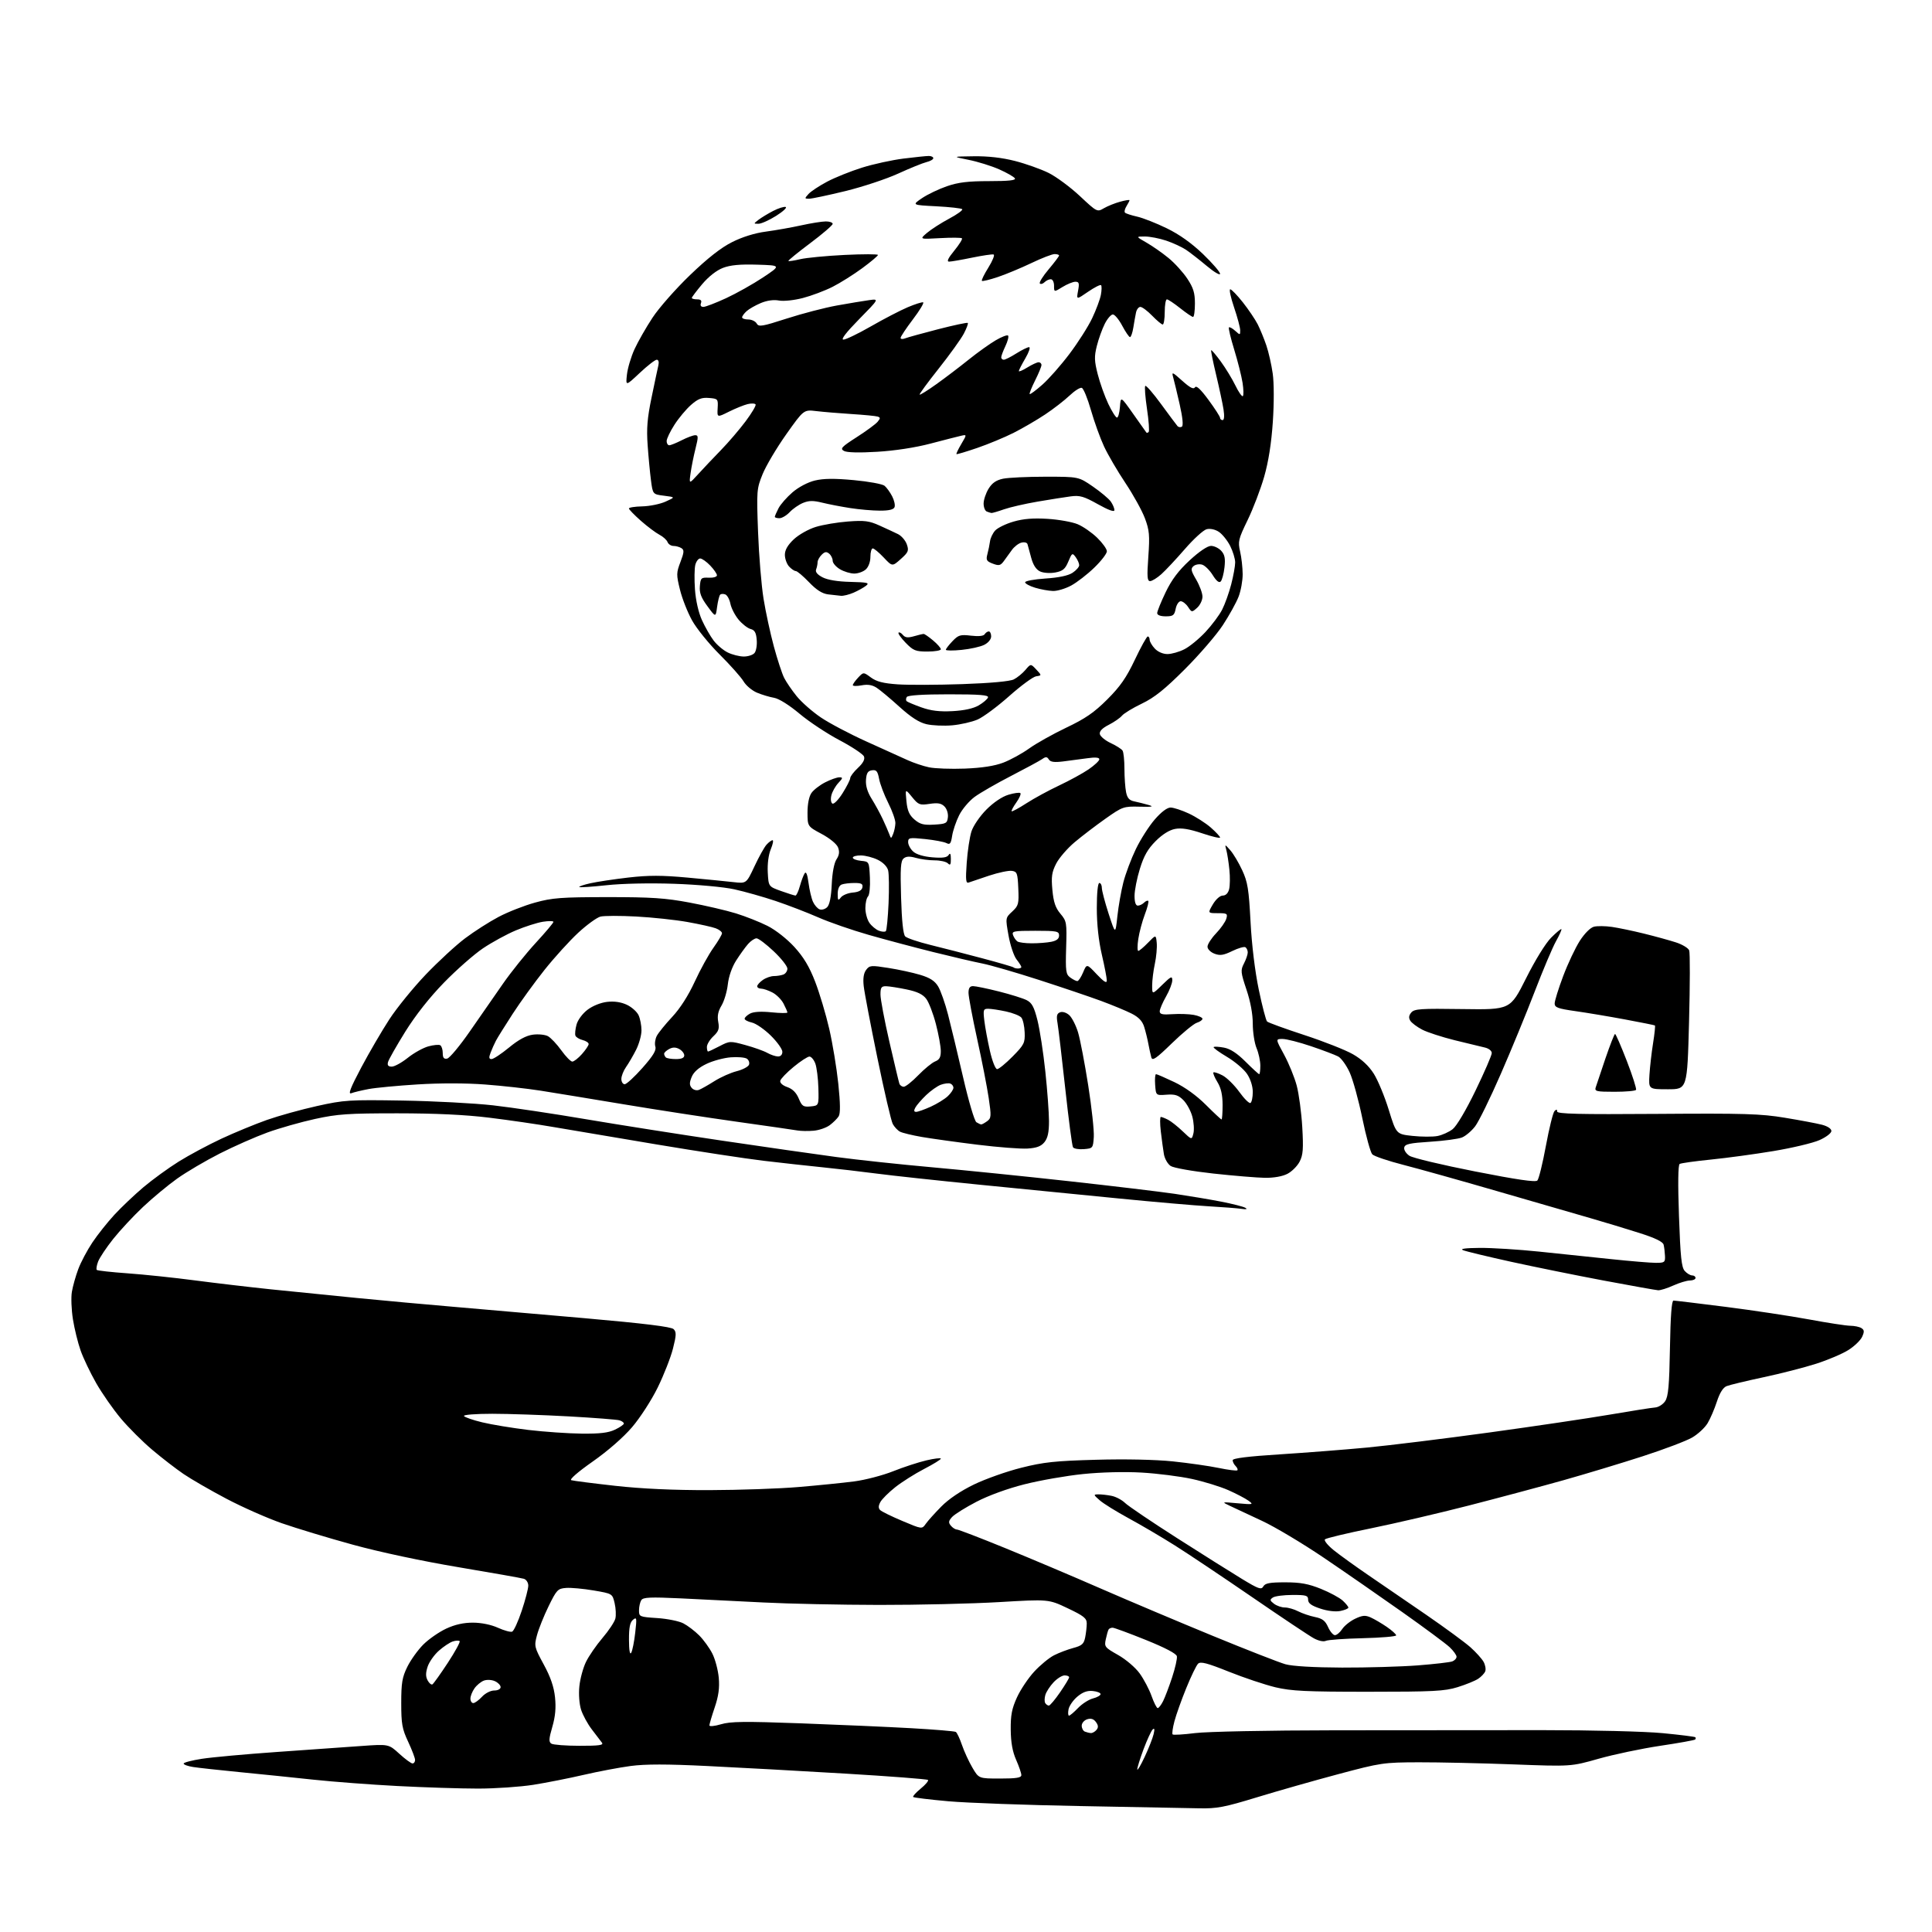 <?xml version="1.0" encoding="UTF-8" standalone="no"?>
<svg 
  version="1.1" 
  xmlns="http://www.w3.org/2000/svg" 
  xmlns:xlink="http://www.w3.org/1999/xlink" 
  xmlns:svg="http://www.w3.org/2000/svg"
  xmlns:rdf="http://www.w3.org/1999/02/22-rdf-syntax-ns#"
  xmlns:cc="http://creativecommons.org/ns#"
  xmlns:dc="http://purl.org/dc/elements/1.1/"
  viewBox="0 0 768 768"
  width="768"
  height="768"
>
<style>svg {background-color: white; }</style>"
<path stroke="none" fill="black" fill-rule="evenodd" d="M476.64,718.83C472.16,718.73 450.95,718.33 429.50,717.94C408.05,717.55 384.43,716.69 377.00,716.03C369.57,715.37 363.28,714.60 363.01,714.33C362.73,714.07 364.08,712.57 366.00,711.00C367.92,709.43 369.22,707.88 368.89,707.56C368.56,707.23 353.71,706.09 335.90,705.03C318.08,703.97 293.45,702.61 281.17,702.02C265.09,701.23 256.55,701.23 250.67,702.01C246.18,702.61 237.78,704.20 232.00,705.54C226.22,706.88 217.22,708.66 212.00,709.49C206.78,710.31 196.88,710.99 190.00,710.99C183.12,710.99 168.72,710.53 158.00,709.97C147.28,709.41 132.20,708.27 124.50,707.44C116.80,706.61 103.75,705.27 95.50,704.47C87.25,703.66 78.81,702.74 76.75,702.41C74.69,702.09 73.00,701.48 73.00,701.05C73.00,700.62 76.26,699.77 80.25,699.15C84.24,698.53 97.62,697.31 110.00,696.44C122.38,695.57 137.45,694.51 143.50,694.07C154.50,693.28 154.50,693.28 158.73,697.14C161.05,699.26 163.42,701.00 163.98,701.00C164.54,701.00 165.00,700.38 165.00,699.62C165.00,698.86 163.76,695.60 162.25,692.37C159.85,687.26 159.50,685.27 159.50,677.00C159.50,668.97 159.87,666.74 161.92,662.58C163.26,659.87 166.11,655.89 168.26,653.74C170.41,651.59 174.50,648.75 177.34,647.42C180.84,645.79 184.27,645.02 188.00,645.03C191.35,645.04 195.23,645.83 197.94,647.06C200.38,648.16 202.92,648.86 203.58,648.61C204.24,648.35 205.96,644.62 207.39,640.32C208.83,636.01 210.00,631.51 210.00,630.31C210.00,629.11 209.22,627.89 208.25,627.59C207.29,627.30 195.59,625.22 182.26,622.99C167.77,620.56 150.87,616.96 140.26,614.04C130.49,611.36 117.78,607.51 112.00,605.50C106.22,603.48 96.33,599.11 90.00,595.77C83.67,592.43 76.03,588.02 73.00,585.96C69.97,583.90 64.36,579.57 60.53,576.33C56.69,573.10 51.07,567.48 48.03,563.86C44.99,560.24 40.58,553.91 38.23,549.81C35.89,545.70 33.09,539.85 32.03,536.81C30.96,533.78 29.59,528.21 28.99,524.44C28.39,520.67 28.20,515.76 28.57,513.54C28.94,511.32 30.08,507.25 31.11,504.50C32.14,501.75 34.67,496.97 36.74,493.88C38.81,490.79 42.75,485.83 45.50,482.86C48.25,479.89 53.42,474.98 57.00,471.95C60.58,468.93 66.89,464.34 71.02,461.76C75.16,459.18 82.81,455.08 88.02,452.65C93.24,450.22 101.36,446.87 106.08,445.20C110.80,443.54 119.80,441.04 126.08,439.65C136.81,437.27 138.85,437.14 160.00,437.49C172.38,437.69 188.57,438.55 196.00,439.39C203.43,440.23 220.07,442.72 233.00,444.92C245.93,447.11 270.23,450.94 287.00,453.42C303.77,455.90 324.25,458.84 332.50,459.94C340.75,461.05 357.85,462.88 370.50,464.01C383.15,465.14 407.68,467.63 425.00,469.55C442.32,471.46 461.23,473.72 467.00,474.57C472.77,475.43 481.10,476.82 485.50,477.68C489.90,478.54 494.18,479.63 495.00,480.10C496.01,480.68 495.51,480.82 493.50,480.53C491.85,480.29 486.00,479.84 480.50,479.52C475.00,479.21 459.02,477.82 445.00,476.44C430.98,475.06 406.00,472.59 389.50,470.95C373.00,469.31 354.55,467.32 348.50,466.52C342.45,465.73 332.77,464.60 327.00,464.02C321.23,463.44 310.65,462.27 303.50,461.42C296.35,460.57 277.23,457.65 261.00,454.93C244.78,452.22 226.32,449.10 220.00,448.01C213.68,446.91 202.20,445.24 194.50,444.30C185.06,443.13 173.18,442.57 158.00,442.56C138.39,442.56 134.18,442.85 125.25,444.80C119.61,446.03 111.10,448.45 106.34,450.17C101.58,451.90 93.04,455.66 87.37,458.54C81.70,461.42 74.06,465.92 70.39,468.54C66.72,471.16 60.61,476.23 56.82,479.81C53.02,483.39 47.70,489.11 44.99,492.51C42.28,495.92 39.59,499.96 39.00,501.49C38.42,503.02 38.18,504.52 38.47,504.81C38.76,505.10 44.29,505.71 50.75,506.17C57.21,506.63 69.25,507.89 77.50,508.98C85.75,510.06 99.25,511.65 107.50,512.51C115.75,513.36 131.28,514.93 142.00,515.98C152.72,517.03 169.82,518.59 180.00,519.45C190.18,520.31 213.79,522.36 232.47,524.01C256.24,526.11 266.84,527.41 267.78,528.36C268.91,529.49 268.87,530.74 267.51,536.10C266.62,539.62 263.89,546.58 261.45,551.56C258.99,556.58 254.43,563.63 251.25,567.34C247.80,571.38 241.54,576.84 235.59,581.00C229.74,585.10 226.26,588.13 227.09,588.40C227.87,588.65 235.70,589.65 244.50,590.63C255.10,591.81 267.76,592.39 282.00,592.35C293.82,592.32 309.80,591.77 317.50,591.11C325.20,590.46 335.10,589.46 339.50,588.89C343.90,588.32 350.88,586.50 355.00,584.86C359.12,583.21 365.09,581.26 368.25,580.52C371.41,579.78 374.00,579.47 374.00,579.84C373.99,580.20 371.01,582.04 367.36,583.93C363.71,585.82 358.55,589.08 355.90,591.17C353.25,593.27 350.57,595.94 349.95,597.10C349.15,598.59 349.13,599.53 349.87,600.27C350.46,600.86 354.43,602.81 358.72,604.61C366.50,607.90 366.50,607.90 368.00,605.76C368.82,604.58 371.61,601.48 374.18,598.87C377.14,595.87 381.93,592.64 387.18,590.10C391.76,587.89 400.23,584.89 406.00,583.45C414.89,581.21 419.45,580.73 435.68,580.28C447.32,579.95 459.31,580.21 466.18,580.92C472.40,581.57 480.62,582.74 484.43,583.53C488.25,584.32 491.59,584.74 491.87,584.47C492.14,584.19 491.83,583.43 491.18,582.78C490.53,582.13 490.00,581.09 490.00,580.46C490.00,579.69 496.10,578.93 508.75,578.13C519.06,577.47 534.70,576.25 543.50,575.42C552.30,574.58 574.12,571.89 592.00,569.44C609.88,566.98 631.48,563.78 640.00,562.32C648.52,560.86 656.60,559.59 657.93,559.50C659.27,559.41 661.07,558.27 661.93,556.98C663.18,555.10 663.57,550.81 663.83,535.81C664.05,523.17 664.51,517.00 665.24,517.00C665.84,517.00 675.19,518.13 686.02,519.50C696.86,520.88 711.75,523.13 719.11,524.49C726.47,525.86 733.85,526.99 735.50,527.01C737.15,527.02 739.15,527.44 739.94,527.94C741.10,528.68 741.16,529.35 740.23,531.39C739.60,532.79 737.15,535.15 734.79,536.64C732.43,538.14 726.67,540.59 722.00,542.09C717.33,543.59 707.88,546.02 701.00,547.48C694.12,548.95 687.53,550.53 686.35,551.01C684.94,551.57 683.62,553.68 682.48,557.18C681.53,560.11 679.87,563.97 678.79,565.76C677.71,567.55 674.95,570.11 672.66,571.44C670.37,572.78 661.52,576.13 653.00,578.89C644.48,581.65 630.30,585.93 621.50,588.41C612.70,590.88 595.80,595.40 583.94,598.45C572.08,601.50 554.53,605.59 544.95,607.54C535.36,609.49 527.15,611.45 526.69,611.91C526.23,612.37 527.80,614.31 530.18,616.23C532.55,618.14 538.77,622.62 544.00,626.19C549.23,629.75 559.58,636.85 567.00,641.95C574.42,647.06 582.30,652.84 584.50,654.79C586.70,656.75 589.06,659.37 589.75,660.61C590.43,661.85 590.73,663.54 590.41,664.37C590.09,665.20 588.81,666.55 587.56,667.37C586.30,668.19 582.63,669.68 579.39,670.68C574.26,672.27 569.69,672.50 544.00,672.50C519.16,672.50 513.32,672.22 507.00,670.72C502.88,669.73 494.55,666.95 488.50,664.53C479.81,661.05 477.24,660.39 476.25,661.35C475.56,662.02 473.45,666.38 471.56,671.04C469.66,675.69 467.55,681.62 466.86,684.22C466.17,686.81 465.84,689.17 466.13,689.46C466.42,689.75 470.44,689.51 475.07,688.93C479.83,688.34 503.87,687.85 530.49,687.82C556.35,687.79 593.48,687.76 613.00,687.76C633.21,687.76 653.88,688.27 661.00,688.96C667.87,689.62 673.69,690.35 673.92,690.58C674.15,690.81 674.11,691.22 673.84,691.49C673.57,691.76 667.31,692.89 659.93,693.99C652.54,695.10 641.55,697.41 635.50,699.12C624.50,702.24 624.50,702.24 601.50,701.37C588.85,700.89 571.98,700.52 564.00,700.54C549.96,700.58 548.94,700.73 532.00,705.25C522.38,707.82 507.81,711.96 499.64,714.46C486.68,718.42 483.74,718.98 476.64,718.83zM397.54,707.00C404.05,707.00 406.00,706.68 406.00,705.63C406.00,704.87 405.07,702.15 403.93,699.57C402.49,696.31 401.83,692.66 401.78,687.60C401.72,681.81 402.23,679.18 404.26,674.74C405.67,671.66 408.75,667.05 411.12,664.49C413.48,661.93 417.01,659.02 418.96,658.02C420.91,657.02 424.37,655.71 426.63,655.10C430.10,654.17 430.85,653.50 431.38,650.87C431.72,649.15 432.00,646.66 432.00,645.33C432.00,643.29 430.79,642.32 424.41,639.30C416.83,635.70 416.83,635.70 397.16,636.86C386.35,637.50 364.90,638.00 349.50,637.98C334.10,637.96 313.40,637.52 303.50,637.01C293.60,636.49 278.82,635.76 270.66,635.38C258.43,634.81 255.66,634.93 254.92,636.09C254.43,636.87 254.02,638.68 254.02,640.12C254.00,642.66 254.21,642.75 261.25,643.21C265.24,643.47 269.91,644.41 271.64,645.31C273.37,646.21 276.20,648.36 277.93,650.09C279.66,651.82 282.01,655.06 283.15,657.29C284.29,659.53 285.44,663.86 285.72,666.93C286.08,671.00 285.64,674.18 284.11,678.72C282.95,682.14 282.00,685.36 282.00,685.87C282.00,686.38 284.06,686.18 286.58,685.43C290.35,684.29 295.96,684.23 318.33,685.05C333.27,685.60 353.06,686.47 362.29,686.99C371.52,687.51 379.47,688.17 379.95,688.47C380.42,688.76 381.52,691.09 382.39,693.64C383.26,696.19 385.12,700.24 386.53,702.64C389.08,707.00 389.08,707.00 397.54,707.00zM455.04,698.36C456.62,694.99 458.21,690.94 458.58,689.36C459.05,687.37 458.94,686.80 458.20,687.50C457.62,688.05 455.99,691.59 454.57,695.37C453.16,699.15 452.04,702.75 452.09,703.37C452.13,703.99 453.46,701.74 455.04,698.36zM230.37,693.98C238.11,694.00 240.04,693.73 239.29,692.75C238.76,692.06 236.96,689.70 235.28,687.50C233.59,685.30 231.66,681.75 230.98,679.61C230.27,677.34 229.98,673.45 230.31,670.31C230.61,667.34 231.79,663.00 232.93,660.65C234.06,658.31 237.02,654.02 239.50,651.11C241.98,648.21 244.27,644.75 244.61,643.43C244.94,642.12 244.81,639.34 244.32,637.27C243.43,633.50 243.43,633.50 235.97,632.23C231.86,631.53 226.93,631.08 225.00,631.23C221.74,631.48 221.27,631.98 218.09,638.47C216.21,642.31 214.14,647.48 213.47,649.97C212.30,654.35 212.39,654.73 216.13,661.63C218.86,666.64 220.19,670.52 220.63,674.70C221.07,678.90 220.75,682.34 219.55,686.47C218.17,691.24 218.10,692.45 219.18,693.13C219.91,693.59 224.94,693.98 230.37,693.98zM433.63,688.92C434.25,688.96 435.25,688.40 435.86,687.67C436.68,686.69 436.62,685.87 435.66,684.55C434.75,683.30 433.69,682.96 432.17,683.44C430.97,683.83 430.00,684.96 430.00,685.98C430.00,687.00 430.56,688.06 431.25,688.34C431.94,688.62 433.01,688.88 433.63,688.92zM424.95,682.00C425.32,682.00 426.93,680.64 428.53,678.97C430.12,677.31 432.79,675.59 434.46,675.16C436.13,674.73 437.50,673.95 437.50,673.44C437.50,672.92 436.10,672.36 434.39,672.20C432.21,671.98 430.38,672.65 428.26,674.44C426.60,675.83 425.02,678.11 424.76,679.49C424.49,680.87 424.58,682.00 424.95,682.00zM460.21,679.00C460.62,679.00 461.57,677.76 462.34,676.25C463.10,674.74 464.72,670.47 465.94,666.77C467.16,663.06 468.01,659.29 467.83,658.39C467.62,657.34 463.19,655.01 455.50,651.91C448.90,649.25 442.96,647.06 442.31,647.04C441.65,647.02 440.92,647.34 440.68,647.75C440.43,648.16 439.93,649.91 439.57,651.63C438.93,654.60 439.17,654.90 444.45,657.88C447.56,659.64 451.33,662.85 453.02,665.19C454.69,667.49 456.82,671.53 457.76,674.18C458.70,676.83 459.80,679.00 460.21,679.00zM416.94,678.00C417.39,678.00 419.39,675.63 421.38,672.74C423.37,669.85 425.00,667.15 425.00,666.74C425.00,666.33 424.18,666.00 423.19,666.00C422.19,666.00 420.22,667.24 418.80,668.75C417.38,670.26 415.92,672.51 415.55,673.74C415.18,674.97 415.15,676.44 415.49,676.99C415.84,677.55 416.49,678.00 416.94,678.00zM188.14,677.00C188.76,677.00 190.31,675.88 191.59,674.50C192.89,673.09 195.02,672.00 196.45,672.00C197.91,672.00 199.00,671.43 199.00,670.66C199.00,669.92 197.99,668.86 196.75,668.30C195.49,667.72 193.55,667.62 192.36,668.06C191.18,668.50 189.49,669.89 188.61,671.15C187.72,672.41 187.00,674.24 187.00,675.22C187.00,676.20 187.51,677.00 188.14,677.00zM171.90,669.56C172.34,669.29 175.09,665.44 178.00,661.01C180.90,656.58 183.03,652.70 182.72,652.38C182.41,652.07 181.19,652.12 180.01,652.50C178.83,652.87 176.35,654.51 174.50,656.14C172.64,657.77 170.62,660.63 170.00,662.50C169.18,665.00 169.17,666.45 169.99,667.98C170.60,669.12 171.46,669.83 171.90,669.56zM533.50,662.89C543.40,662.92 556.93,662.53 563.57,662.02C570.21,661.50 576.39,660.79 577.32,660.43C578.24,660.08 579.00,659.24 579.00,658.58C579.00,657.92 577.76,656.21 576.25,654.78C574.74,653.36 566.30,647.10 557.50,640.88C548.70,634.66 534.62,624.91 526.22,619.22C517.82,613.54 506.79,606.95 501.72,604.59C496.65,602.22 490.93,599.54 489.00,598.64C485.50,596.99 485.50,596.99 492.00,597.58C498.20,598.14 498.40,598.09 496.26,596.53C495.02,595.63 491.42,593.75 488.26,592.35C485.09,590.95 478.60,588.95 473.83,587.91C469.06,586.87 460.06,585.73 453.82,585.37C447.01,584.98 437.68,585.22 430.49,585.96C423.90,586.63 413.47,588.46 407.32,590.01C400.56,591.71 392.98,594.47 388.17,596.97C383.79,599.25 379.42,601.98 378.46,603.04C377.04,604.61 376.95,605.24 377.98,606.48C378.68,607.32 379.75,608.00 380.37,608.01C380.99,608.01 389.60,611.32 399.50,615.36C409.40,619.40 426.50,626.63 437.50,631.44C448.50,636.24 468.52,644.70 482.00,650.24C495.48,655.78 508.52,660.88 511.00,661.57C513.79,662.35 522.33,662.85 533.50,662.89zM250.92,657.00C251.39,656.17 252.11,652.59 252.51,649.02C253.18,643.12 253.11,642.67 251.62,643.90C250.42,644.90 250.01,646.95 250.03,651.87C250.05,656.07 250.38,657.95 250.92,657.00zM527.00,652.27C526.14,652.69 524.11,652.26 522.27,651.25C520.49,650.29 509.46,642.93 497.77,634.90C486.07,626.87 472.23,617.61 467.00,614.32C461.77,611.02 453.52,606.17 448.65,603.53C443.78,600.88 438.60,597.68 437.15,596.39C434.63,594.18 434.60,594.06 436.62,594.03C437.79,594.01 440.15,594.28 441.86,594.62C443.57,594.96 445.99,596.24 447.24,597.46C448.48,598.67 457.76,604.94 467.86,611.39C477.96,617.84 489.61,625.17 493.75,627.68C500.31,631.66 501.40,632.04 502.19,630.63C502.91,629.34 504.73,629.00 510.88,629.00C516.93,629.00 520.08,629.58 525.08,631.59C528.61,633.02 532.51,635.12 533.75,636.27C534.99,637.41 536.00,638.66 536.00,639.05C536.00,639.43 534.56,640.04 532.80,640.39C530.87,640.78 527.70,640.40 524.80,639.43C521.29,638.27 520.00,637.32 520.00,635.92C520.00,634.23 519.25,634.00 513.75,634.02C510.31,634.02 506.82,634.48 506.00,635.03C504.70,635.90 504.76,636.24 506.44,637.52C507.51,638.33 509.44,639.00 510.74,639.00C512.04,639.00 514.41,639.68 516.02,640.51C517.62,641.34 520.64,642.36 522.72,642.79C525.67,643.39 526.81,644.26 527.93,646.78C528.72,648.55 529.94,650.00 530.66,650.00C531.37,650.00 532.67,648.91 533.54,647.59C534.41,646.26 536.72,644.41 538.68,643.48C541.58,642.10 542.73,642.01 544.87,642.96C546.32,643.61 549.19,645.29 551.25,646.70C553.31,648.12 555.00,649.64 555.00,650.08C555.00,650.53 549.04,651.03 541.75,651.21C534.46,651.38 527.83,651.86 527.00,652.27zM231.22,569.89C238.44,569.97 241.84,569.57 244.47,568.31C246.41,567.39 248.00,566.29 248.00,565.88C248.00,565.47 247.21,564.89 246.25,564.60C245.29,564.31 236.18,563.60 226.00,563.03C215.82,562.47 202.19,562.00 195.69,562.00C189.04,562.00 184.12,562.39 184.43,562.89C184.73,563.38 188.02,564.52 191.74,565.41C195.46,566.31 203.68,567.66 210.00,568.42C216.32,569.17 225.87,569.83 231.22,569.89zM659.14,512.90C658.24,512.84 648.50,511.10 637.50,509.04C626.50,506.97 609.90,503.60 600.61,501.56C591.32,499.51 582.77,497.45 581.61,496.98C580.20,496.41 582.40,496.11 588.28,496.06C593.11,496.03 603.68,496.69 611.78,497.53C619.88,498.38 632.80,499.73 640.50,500.53C648.20,501.34 656.18,502.00 658.24,502.00C661.68,502.00 661.97,501.78 661.86,499.25C661.79,497.74 661.55,495.73 661.31,494.78C661.02,493.61 657.95,492.12 651.69,490.13C646.64,488.51 637.77,485.84 632.00,484.17C626.23,482.51 609.67,477.71 595.21,473.52C580.75,469.32 563.94,464.61 557.85,463.05C551.77,461.49 546.21,459.61 545.50,458.86C544.79,458.11 543.01,451.65 541.54,444.50C540.07,437.35 537.82,429.18 536.53,426.34C535.24,423.50 533.18,420.63 531.95,419.97C530.72,419.32 525.87,417.48 521.17,415.89C516.47,414.30 511.37,413.00 509.83,413.00C507.04,413.00 507.04,413.00 510.45,419.25C512.32,422.69 514.57,428.20 515.45,431.50C516.34,434.80 517.33,442.24 517.67,448.03C518.17,456.72 517.99,459.12 516.62,461.77C515.71,463.53 513.53,465.71 511.76,466.62C509.79,467.64 506.36,468.25 502.82,468.20C499.66,468.15 490.42,467.39 482.29,466.50C474.08,465.60 466.55,464.27 465.37,463.50C464.20,462.74 462.99,460.63 462.67,458.81C462.36,456.99 461.81,452.91 461.44,449.75C461.07,446.59 461.08,444.00 461.45,444.00C461.83,444.00 463.11,444.50 464.32,445.12C465.52,445.73 468.13,447.79 470.12,449.70C473.74,453.16 473.74,453.16 474.40,450.54C474.76,449.10 474.56,446.09 473.96,443.85C473.36,441.60 471.75,438.66 470.40,437.31C468.42,435.33 467.12,434.91 463.72,435.16C459.50,435.47 459.50,435.47 459.19,431.24C459.02,428.91 459.18,427.00 459.55,427.00C459.92,427.00 463.20,428.43 466.86,430.17C471.02,432.16 475.68,435.52 479.33,439.17C482.54,442.38 485.35,445.00 485.58,445.00C485.81,445.00 486.00,442.41 486.00,439.25C485.99,435.22 485.38,432.50 483.94,430.14C482.81,428.29 482.10,426.57 482.35,426.31C482.61,426.06 484.22,426.58 485.94,427.47C487.66,428.36 490.67,431.32 492.63,434.04C494.59,436.77 496.60,438.75 497.09,438.44C497.59,438.13 498.00,436.18 498.00,434.09C498.00,431.80 497.09,428.94 495.72,426.90C494.47,425.03 490.86,421.97 487.71,420.10C484.55,418.23 482.18,416.49 482.44,416.23C482.70,415.97 484.55,416.07 486.57,416.45C489.08,416.92 491.77,418.68 495.16,422.07C497.88,424.78 500.30,427.00 500.55,427.00C500.80,427.00 501.00,425.48 501.00,423.62C501.00,421.76 500.33,418.63 499.50,416.65C498.68,414.68 498.00,410.32 498.00,406.96C498.00,403.09 497.08,398.11 495.49,393.39C493.18,386.49 493.10,385.70 494.49,383.01C495.32,381.41 496.00,379.43 496.00,378.61C496.00,377.79 495.58,376.86 495.07,376.54C494.55,376.22 492.19,376.90 489.82,378.06C486.33,379.75 484.97,379.95 482.75,379.10C481.21,378.51 480.00,377.29 480.00,376.32C480.00,375.36 481.53,372.99 483.39,371.04C485.26,369.09 487.09,366.49 487.46,365.25C488.08,363.18 487.82,363.00 484.10,363.00C480.07,363.00 480.07,363.00 482.13,359.50C483.33,357.47 484.99,356.00 486.08,356.00C487.26,356.00 488.20,355.05 488.60,353.45C488.95,352.05 489.00,348.57 488.70,345.70C488.41,342.84 487.87,339.38 487.51,338.00C486.85,335.50 486.85,335.50 489.07,338.00C490.29,339.38 492.42,342.95 493.80,345.94C495.97,350.61 496.43,353.48 497.11,366.44C497.59,375.65 498.87,386.12 500.38,393.38C501.74,399.91 503.23,405.62 503.68,406.06C504.13,406.51 510.80,408.93 518.50,411.45C526.20,413.97 534.89,417.40 537.80,419.07C541.31,421.08 544.12,423.69 546.09,426.80C547.73,429.38 550.41,435.85 552.05,441.17C555.04,450.84 555.04,450.84 561.50,451.54C565.06,451.92 569.50,451.94 571.38,451.59C573.26,451.24 576.00,450.00 577.47,448.85C579.05,447.60 582.78,441.30 586.57,433.47C590.11,426.16 593.00,419.48 593.00,418.61C593.00,417.71 591.82,416.77 590.25,416.41C588.74,416.07 583.35,414.76 578.28,413.51C573.21,412.25 567.39,410.36 565.35,409.30C563.31,408.24 561.18,406.65 560.63,405.77C559.91,404.63 560.01,403.69 561.00,402.50C562.22,401.04 564.65,400.87 581.37,401.12C600.36,401.39 600.36,401.39 606.61,388.94C610.24,381.69 614.42,374.91 616.60,372.74C618.65,370.68 620.49,369.16 620.68,369.35C620.87,369.54 619.90,371.71 618.52,374.18C617.14,376.65 613.36,385.60 610.10,394.08C606.85,402.56 600.77,417.33 596.59,426.91C592.42,436.48 587.83,445.85 586.40,447.72C584.97,449.59 582.61,451.59 581.15,452.17C579.69,452.75 574.00,453.51 568.51,453.86C560.25,454.39 558.47,454.79 558.20,456.19C558.02,457.12 558.95,458.58 560.28,459.44C561.59,460.31 573.34,463.11 586.37,465.67C602.93,468.93 610.38,470.02 611.12,469.28C611.70,468.70 613.23,462.49 614.52,455.48C615.82,448.46 617.36,442.24 617.94,441.66C618.69,440.91 619.00,440.97 619.00,441.84C619.00,442.81 627.65,443.02 658.75,442.79C693.37,442.54 699.92,442.73 709.50,444.32C715.55,445.31 722.19,446.57 724.25,447.10C726.51,447.69 728.00,448.68 728.00,449.59C728.00,450.44 725.91,452.04 723.25,453.22C720.64,454.37 712.42,456.33 705.00,457.56C697.58,458.80 686.36,460.32 680.08,460.95C673.80,461.58 668.22,462.36 667.69,462.69C667.06,463.08 666.96,470.59 667.42,483.39C667.99,499.66 668.42,503.81 669.72,505.24C670.59,506.21 671.92,507.00 672.65,507.00C673.39,507.00 674.00,507.45 674.00,508.00C674.00,508.55 672.99,509.01 671.75,509.02C670.51,509.03 667.54,509.93 665.14,511.02C662.74,512.11 660.04,512.95 659.14,512.90zM408.44,456.57C405.72,456.74 396.75,456.05 388.50,455.03C380.25,454.01 370.35,452.63 366.50,451.97C362.65,451.30 358.72,450.36 357.77,449.86C356.82,449.36 355.52,447.97 354.88,446.78C354.24,445.58 351.49,433.77 348.78,420.55C346.06,407.32 343.61,394.48 343.34,392.00C343.00,388.95 343.31,386.87 344.30,385.55C345.67,383.73 346.25,383.68 353.13,384.77C357.18,385.40 362.88,386.64 365.80,387.52C369.68,388.68 371.58,389.91 372.92,392.11C373.92,393.76 375.70,398.80 376.86,403.31C378.03,407.81 380.73,419.09 382.88,428.37C385.03,437.72 387.38,445.62 388.13,446.10C388.89,446.58 389.75,446.98 390.06,446.98C390.37,446.99 391.42,446.41 392.41,445.69C394.04,444.49 394.10,443.71 393.02,436.44C392.37,432.07 390.31,421.49 388.42,412.93C386.54,404.36 385.00,396.15 385.00,394.68C385.00,392.76 385.51,392.00 386.81,392.00C387.80,392.00 392.42,392.95 397.06,394.12C401.70,395.29 406.68,396.84 408.12,397.58C410.20,398.64 411.08,400.28 412.41,405.59C413.33,409.26 414.74,418.39 415.53,425.88C416.33,433.37 416.98,442.26 416.99,445.64C417.00,450.09 416.50,452.39 415.19,454.02C413.84,455.68 412.10,456.34 408.44,456.57zM430.84,456.80C428.83,456.97 426.89,456.63 426.53,456.05C426.17,455.47 424.79,444.98 423.46,432.75C422.12,420.51 420.74,408.82 420.39,406.77C419.88,403.82 420.09,402.90 421.41,402.40C422.37,402.03 423.90,402.51 425.05,403.54C426.13,404.52 427.71,407.62 428.55,410.41C429.39,413.21 431.20,422.67 432.58,431.44C433.96,440.21 434.96,449.44 434.80,451.94C434.51,456.40 434.42,456.51 430.84,456.80zM323.41,449.48C321.26,449.67 318.38,449.62 317.00,449.38C315.62,449.13 304.82,447.58 293.00,445.92C281.18,444.26 260.93,441.15 248.00,438.99C235.07,436.84 220.18,434.39 214.91,433.56C209.63,432.73 199.72,431.62 192.88,431.11C185.29,430.53 174.82,430.52 166.03,431.07C158.11,431.56 149.34,432.39 146.56,432.91C143.78,433.43 140.67,434.18 139.65,434.57C138.28,435.10 139.29,432.50 143.58,424.39C146.76,418.40 151.81,409.75 154.80,405.16C157.80,400.57 164.31,392.57 169.27,387.38C174.24,382.19 181.27,375.70 184.90,372.98C188.53,370.25 194.51,366.42 198.20,364.48C201.88,362.53 208.41,359.97 212.70,358.79C219.53,356.90 223.10,356.63 241.50,356.62C258.88,356.61 264.49,356.98 274.06,358.78C280.42,359.97 288.75,361.91 292.56,363.09C296.38,364.27 302.01,366.50 305.09,368.05C308.31,369.67 312.84,373.23 315.77,376.43C319.46,380.48 321.73,384.26 324.04,390.25C325.79,394.79 328.31,403.23 329.64,409.00C330.97,414.77 332.59,424.59 333.24,430.81C334.05,438.65 334.10,442.62 333.38,443.76C332.81,444.66 331.22,446.24 329.84,447.27C328.46,448.30 325.57,449.30 323.41,449.48zM364.21,441.98C364.92,441.97 367.52,441.04 370.00,439.92C372.48,438.79 375.51,436.93 376.75,435.76C377.99,434.60 379.00,433.09 379.00,432.41C379.00,431.73 378.44,430.97 377.75,430.73C377.06,430.49 375.38,430.70 374.00,431.20C372.62,431.71 370.00,433.56 368.17,435.31C366.34,437.07 364.41,439.29 363.88,440.25C363.20,441.50 363.29,441.99 364.21,441.98zM322.23,439.82C325.50,439.50 325.50,439.50 325.32,432.49C325.21,428.63 324.66,424.24 324.09,422.74C323.52,421.23 322.47,420.00 321.76,420.00C321.05,420.00 318.22,421.84 315.48,424.10C312.74,426.35 310.35,428.84 310.17,429.62C309.98,430.47 311.10,431.49 312.95,432.13C315.05,432.86 316.54,434.35 317.51,436.67C318.79,439.74 319.32,440.10 322.23,439.82zM277.82,433.25C278.75,432.90 281.52,431.33 284.00,429.76C286.48,428.20 290.45,426.42 292.84,425.82C295.22,425.21 297.42,424.06 297.73,423.26C298.04,422.46 297.66,421.37 296.90,420.85C296.13,420.34 293.25,420.08 290.50,420.30C287.75,420.51 283.40,421.68 280.84,422.91C277.76,424.38 275.78,426.12 274.97,428.07C274.03,430.34 274.02,431.32 274.95,432.44C275.62,433.25 276.88,433.60 277.82,433.25zM641.82,434.00C634.61,434.00 633.82,433.82 634.32,432.25C634.62,431.29 636.36,426.12 638.18,420.76C640.01,415.41 641.73,411.02 642.01,411.01C642.29,411.01 644.39,415.83 646.68,421.74C648.96,427.64 650.61,432.82 650.35,433.24C650.09,433.66 646.26,434.00 641.82,434.00zM663.02,433.00C655.34,433.00 655.34,433.00 655.68,427.25C655.88,424.09 656.52,418.43 657.12,414.69C657.72,410.94 658.05,407.76 657.85,407.63C657.66,407.50 652.33,406.43 646.00,405.25C639.67,404.07 630.79,402.58 626.25,401.94C619.26,400.95 618.00,400.48 618.00,398.89C618.00,397.86 619.52,392.97 621.38,388.03C623.24,383.08 626.22,376.78 627.99,374.01C629.91,371.03 632.20,368.74 633.62,368.38C634.94,368.05 638.16,368.08 640.76,368.46C643.37,368.84 649.10,370.03 653.50,371.12C657.90,372.20 663.60,373.77 666.16,374.60C668.73,375.42 671.12,376.87 671.48,377.80C671.84,378.74 671.81,391.54 671.42,406.25C670.71,433.00 670.71,433.00 663.02,433.00zM359.26,432.00C359.99,432.00 362.59,429.93 365.04,427.41C367.49,424.88 370.51,422.42 371.75,421.93C373.45,421.26 374.00,420.25 373.98,417.77C373.97,415.97 373.10,411.15 372.03,407.05C370.97,402.96 369.25,398.47 368.21,397.08C366.84,395.25 364.68,394.21 360.41,393.32C357.16,392.64 353.49,392.07 352.25,392.04C350.36,392.01 350.00,392.53 350.00,395.35C350.00,397.20 351.59,405.63 353.54,414.10C355.49,422.57 357.27,430.06 357.51,430.75C357.74,431.44 358.53,432.00 359.26,432.00zM248.32,431.00C249.05,431.00 252.23,428.07 255.39,424.50C259.65,419.68 260.97,417.49 260.51,416.04C260.17,414.96 260.43,413.05 261.08,411.79C261.74,410.53 264.50,407.13 267.21,404.23C270.34,400.89 273.62,395.77 276.17,390.23C278.38,385.43 281.73,379.36 283.60,376.75C285.47,374.13 287.00,371.54 287.00,370.97C287.00,370.41 285.89,369.53 284.54,369.02C283.19,368.50 278.13,367.38 273.29,366.51C268.46,365.65 259.28,364.67 252.90,364.33C246.52,363.99 240.13,364.00 238.70,364.36C237.27,364.72 233.30,367.60 229.88,370.76C226.46,373.92 220.44,380.55 216.49,385.50C212.55,390.45 206.84,398.32 203.81,403.00C200.78,407.68 197.78,412.48 197.15,413.68C196.52,414.88 195.56,417.02 195.03,418.43C194.27,420.41 194.36,421.00 195.41,421.00C196.16,421.00 199.28,418.93 202.35,416.41C206.16,413.27 209.15,411.66 211.82,411.30C213.96,411.01 216.65,411.28 217.80,411.89C218.94,412.50 221.33,415.03 223.11,417.50C224.89,419.98 226.86,422.00 227.50,422.00C228.15,422.00 229.87,420.65 231.33,419.01C232.80,417.36 234.00,415.57 234.00,415.03C234.00,414.48 232.91,413.76 231.57,413.43C230.24,413.09 228.96,412.30 228.73,411.66C228.50,411.02 228.70,409.05 229.18,407.29C229.67,405.46 231.54,402.93 233.53,401.41C235.59,399.84 238.79,398.55 241.36,398.26C244.24,397.94 246.90,398.34 249.22,399.43C251.15,400.35 253.24,402.22 253.86,403.60C254.49,404.97 255.00,407.67 255.00,409.59C255.00,411.51 254.04,414.97 252.87,417.29C251.70,419.61 249.90,422.69 248.87,424.15C247.84,425.61 247.00,427.75 247.00,428.90C247.00,430.06 247.60,431.00 248.32,431.00zM396.37,425.00C397.03,425.00 399.81,422.73 402.54,419.96C407.12,415.31 407.48,414.58 407.32,410.40C407.23,407.92 406.64,405.27 406.01,404.51C405.38,403.76 402.63,402.66 399.89,402.07C397.14,401.48 393.96,401.00 392.81,401.00C390.91,401.00 390.77,401.42 391.29,405.75C391.60,408.36 392.60,413.76 393.51,417.75C394.44,421.83 395.69,425.00 396.37,425.00zM155.74,424.00C156.83,424.00 159.69,422.42 162.11,420.49C164.52,418.56 168.20,416.52 170.27,415.95C172.35,415.38 174.49,415.18 175.02,415.51C175.56,415.85 176.00,417.25 176.00,418.63C176.00,420.49 176.46,421.06 177.75,420.81C178.71,420.63 182.77,415.76 186.77,409.99C190.76,404.22 196.70,395.67 199.97,390.99C203.23,386.31 209.08,379.04 212.95,374.83C216.83,370.62 220.00,366.86 220.00,366.46C220.00,366.07 218.11,366.05 215.81,366.41C213.50,366.78 208.66,368.33 205.04,369.85C201.42,371.37 195.55,374.58 191.98,376.98C188.42,379.38 181.45,385.51 176.50,390.59C170.77,396.48 165.18,403.57 161.10,410.11C157.59,415.77 154.50,421.20 154.24,422.20C153.90,423.49 154.33,424.00 155.74,424.00zM465.84,414.72C459.57,420.82 458.09,421.83 457.67,420.33C457.38,419.32 456.86,416.93 456.50,415.00C456.15,413.07 455.40,410.03 454.84,408.23C454.13,405.92 452.67,404.36 449.88,402.94C447.71,401.83 442.23,399.56 437.72,397.89C433.20,396.22 422.07,392.46 413.00,389.53C403.93,386.60 393.80,383.66 390.50,383.01C387.20,382.36 378.40,380.31 370.94,378.45C363.49,376.59 351.96,373.53 345.33,371.63C338.70,369.74 329.66,366.61 325.26,364.67C320.85,362.74 313.22,359.80 308.30,358.15C303.38,356.50 296.01,354.42 291.92,353.52C287.70,352.59 277.39,351.64 268.00,351.32C258.25,350.98 247.24,351.22 241.10,351.89C235.37,352.51 230.50,352.84 230.28,352.61C230.05,352.38 232.03,351.70 234.68,351.11C237.33,350.51 244.15,349.49 249.84,348.83C257.87,347.91 263.13,347.92 273.34,348.86C280.58,349.53 288.79,350.34 291.60,350.66C296.70,351.24 296.70,351.24 299.91,344.39C301.67,340.62 303.83,336.74 304.71,335.77C305.59,334.79 306.67,334.00 307.10,334.00C307.54,334.00 307.22,335.61 306.40,337.58C305.50,339.74 305.02,343.40 305.20,346.79C305.50,352.41 305.50,352.41 310.50,354.20C313.25,355.19 315.82,355.99 316.21,356.00C316.60,356.00 317.39,354.31 317.96,352.25C318.53,350.19 319.39,347.90 319.86,347.17C320.43,346.28 320.95,347.55 321.40,350.96C321.77,353.78 322.57,357.16 323.18,358.49C323.78,359.81 324.96,361.16 325.81,361.48C326.66,361.81 328.01,361.41 328.82,360.61C329.78,359.65 330.41,356.50 330.63,351.56C330.84,346.94 331.57,343.06 332.51,341.62C333.62,339.93 333.80,338.60 333.14,336.88C332.60,335.49 329.89,333.26 326.61,331.50C321.01,328.50 321.01,328.50 321.00,322.97C321.00,319.57 321.60,316.59 322.57,315.21C323.43,313.98 325.88,312.08 328.03,310.99C330.17,309.89 332.69,309.00 333.63,309.00C335.14,309.00 335.09,309.28 333.25,311.25C332.09,312.49 330.85,314.69 330.49,316.14C330.12,317.64 330.29,319.06 330.89,319.43C331.47,319.79 333.29,317.94 334.95,315.29C336.61,312.66 337.97,309.96 337.98,309.30C337.99,308.64 339.37,306.82 341.05,305.25C343.09,303.34 343.88,301.85 343.45,300.72C343.09,299.79 338.73,296.89 333.76,294.26C328.78,291.64 321.62,286.90 317.83,283.72C313.72,280.27 309.64,277.72 307.72,277.39C305.95,277.09 302.89,276.17 300.92,275.35C298.95,274.53 296.55,272.51 295.58,270.87C294.61,269.23 290.34,264.42 286.09,260.19C281.84,255.96 276.91,249.87 275.12,246.65C273.33,243.44 271.16,237.93 270.30,234.41C268.83,228.46 268.84,227.71 270.49,223.40C271.96,219.53 272.03,218.63 270.88,217.90C270.12,217.42 268.70,217.02 267.72,217.02C266.74,217.01 265.67,216.31 265.35,215.46C265.02,214.62 263.57,213.31 262.13,212.56C260.68,211.81 257.36,209.32 254.75,207.02C252.14,204.71 250.00,202.51 250.00,202.12C250.00,201.73 252.40,201.35 255.34,201.29C258.28,201.22 262.44,200.37 264.59,199.39C268.50,197.63 268.50,197.63 264.00,197.06C259.50,196.50 259.50,196.50 258.78,191.00C258.38,187.97 257.78,181.68 257.45,177.00C256.97,170.34 257.30,166.22 259.01,158.00C260.20,152.22 261.42,146.49 261.71,145.25C262.02,143.89 261.77,143.00 261.06,143.00C260.41,143.00 257.37,145.36 254.30,148.25C248.71,153.50 248.71,153.50 249.22,148.89C249.50,146.36 250.85,141.82 252.23,138.81C253.61,135.80 256.83,130.16 259.39,126.28C261.94,122.39 268.65,114.78 274.29,109.36C281.27,102.64 286.60,98.46 291.02,96.24C295.11,94.18 300.08,92.64 304.50,92.06C308.35,91.54 314.65,90.43 318.50,89.58C322.35,88.73 326.74,88.03 328.25,88.02C329.76,88.01 331.00,88.44 331.00,88.99C331.00,89.53 326.97,93.00 322.04,96.69C317.11,100.38 313.22,103.56 313.40,103.74C313.59,103.92 315.71,103.60 318.12,103.03C320.53,102.46 328.46,101.70 335.75,101.34C343.04,100.98 349.00,100.99 349.00,101.35C349.00,101.71 346.19,104.08 342.75,106.61C339.31,109.14 333.99,112.49 330.92,114.04C327.85,115.59 322.55,117.58 319.13,118.47C315.60,119.38 311.50,119.81 309.62,119.46C307.55,119.07 304.89,119.44 302.45,120.46C300.32,121.35 297.77,122.80 296.79,123.69C295.80,124.58 295.00,125.69 295.00,126.15C295.00,126.62 296.10,127.00 297.45,127.00C298.80,127.00 300.30,127.72 300.80,128.60C301.59,130.02 302.92,129.80 312.77,126.62C318.87,124.65 327.82,122.32 332.68,121.44C337.53,120.57 343.30,119.61 345.50,119.31C349.50,118.76 349.50,118.76 341.52,126.88C336.31,132.19 334.15,135.00 335.28,135.00C336.24,135.00 341.18,132.61 346.26,129.70C351.34,126.78 357.90,123.38 360.82,122.14C363.75,120.90 366.52,120.02 366.97,120.19C367.42,120.36 365.59,123.41 362.89,126.96C360.20,130.51 358.00,133.82 358.00,134.32C358.00,134.81 358.79,134.90 359.75,134.52C360.71,134.13 366.62,132.50 372.89,130.88C379.15,129.27 384.47,128.14 384.71,128.37C384.95,128.61 384.23,130.54 383.12,132.65C382.00,134.77 377.52,141.00 373.16,146.50C368.79,152.00 365.37,156.67 365.56,156.87C365.75,157.07 368.74,155.21 372.20,152.73C375.67,150.26 381.43,145.88 385.00,143.01C388.57,140.14 393.43,136.66 395.80,135.28C398.16,133.89 400.38,133.04 400.72,133.39C401.07,133.74 400.60,135.61 399.68,137.55C398.76,139.48 398.00,141.50 398.00,142.03C398.00,142.57 398.46,143.00 399.02,143.00C399.58,143.00 401.82,141.88 404.00,140.50C406.18,139.13 408.46,138.00 409.08,138.00C409.69,138.00 409.02,139.99 407.60,142.43C406.17,144.86 405.00,147.15 405.00,147.51C405.00,147.87 406.52,147.23 408.37,146.08C410.22,144.94 412.25,144.00 412.87,144.00C413.49,144.00 414.00,144.50 414.00,145.10C414.00,145.71 412.86,148.47 411.47,151.24C410.08,154.01 409.11,156.44 409.32,156.65C409.52,156.86 411.77,155.19 414.31,152.95C416.86,150.72 421.72,145.20 425.12,140.69C428.52,136.19 432.59,129.80 434.15,126.50C435.72,123.20 437.28,119.02 437.62,117.20C437.96,115.39 437.99,113.66 437.69,113.36C437.39,113.05 435.06,114.24 432.51,115.99C427.88,119.18 427.88,119.18 428.55,115.59C429.11,112.59 428.94,112.00 427.48,112.00C426.52,112.00 424.22,112.94 422.37,114.08C419.00,116.16 419.00,116.16 419.00,113.58C419.00,112.13 418.43,111.00 417.70,111.00C416.99,111.00 415.87,111.53 415.22,112.18C414.57,112.83 413.73,113.06 413.36,112.69C412.98,112.32 414.55,109.79 416.84,107.08C419.13,104.36 421.00,101.88 421.00,101.57C421.00,101.26 420.20,101.00 419.22,101.00C418.24,101.00 414.10,102.60 410.02,104.56C405.94,106.51 399.94,109.01 396.68,110.11C393.43,111.20 390.56,111.90 390.32,111.65C390.07,111.40 391.23,109.02 392.90,106.35C394.56,103.68 395.50,101.35 394.98,101.17C394.46,100.99 390.61,101.56 386.41,102.42C382.22,103.29 378.10,104.00 377.27,104.00C376.24,104.00 376.89,102.62 379.34,99.63C381.31,97.22 382.69,95.02 382.39,94.73C382.10,94.44 378.18,94.41 373.68,94.66C365.50,95.13 365.50,95.13 368.50,92.57C370.15,91.17 374.12,88.62 377.32,86.91C380.52,85.21 382.85,83.51 382.49,83.15C382.13,82.79 377.49,82.28 372.17,82.00C362.50,81.50 362.50,81.50 366.50,78.78C368.70,77.29 373.16,75.15 376.41,74.03C380.93,72.47 384.86,72.00 393.22,72.00C400.96,72.00 403.92,71.68 403.43,70.89C403.05,70.28 400.24,68.67 397.17,67.31C394.11,65.96 388.65,64.26 385.05,63.54C378.50,62.23 378.50,62.23 387.09,62.12C392.75,62.04 398.34,62.68 403.48,63.99C407.77,65.09 413.78,67.23 416.84,68.74C419.89,70.26 425.48,74.39 429.26,77.93C436.06,84.30 436.15,84.34 438.81,82.78C440.29,81.92 443.19,80.75 445.25,80.19C447.31,79.62 449.00,79.36 449.00,79.59C449.00,79.83 448.45,80.90 447.79,81.97C447.12,83.04 446.86,84.19 447.21,84.54C447.56,84.89 449.74,85.60 452.06,86.12C454.37,86.64 459.67,88.73 463.83,90.76C468.82,93.19 473.70,96.67 478.20,100.98C481.94,104.58 485.00,108.12 485.00,108.84C485.00,109.56 482.64,108.17 479.75,105.75C476.86,103.33 473.15,100.44 471.50,99.32C469.85,98.21 466.28,96.56 463.57,95.65C460.86,94.74 457.04,94.01 455.07,94.01C451.50,94.02 451.50,94.02 455.79,96.47C458.14,97.82 462.07,100.56 464.50,102.56C466.94,104.55 470.30,108.25 471.97,110.77C474.39,114.42 475.00,116.41 475.00,120.67C475.00,123.60 474.66,126.00 474.25,125.99C473.84,125.98 471.52,124.41 469.11,122.49C466.69,120.57 464.33,119.00 463.86,119.00C463.39,119.00 463.00,121.25 463.00,124.00C463.00,126.75 462.64,129.00 462.20,129.00C461.75,129.00 459.87,127.42 458.00,125.50C456.13,123.57 454.03,122.00 453.32,122.00C452.62,122.00 451.83,123.01 451.58,124.25C451.32,125.49 450.84,128.19 450.51,130.25C450.18,132.31 449.59,134.00 449.20,134.00C448.81,134.00 447.42,131.97 446.11,129.50C444.80,127.03 443.12,125.00 442.38,125.00C441.64,125.00 440.19,126.69 439.15,128.75C438.12,130.81 436.70,134.75 436.01,137.50C434.95,141.74 435.00,143.46 436.37,148.79C437.25,152.25 439.14,157.54 440.56,160.54C441.98,163.54 443.54,166.00 444.02,166.00C444.49,166.00 445.02,164.09 445.19,161.75C445.50,157.50 445.50,157.50 450.44,164.50C453.15,168.35 455.52,171.69 455.69,171.92C455.86,172.15 456.28,172.06 456.61,171.72C456.95,171.39 456.65,167.26 455.95,162.55C455.25,157.84 454.94,153.73 455.26,153.40C455.59,153.08 458.43,156.35 461.57,160.66C464.72,164.97 467.64,168.89 468.06,169.36C468.48,169.84 469.27,169.95 469.81,169.61C470.44,169.23 470.12,165.99 468.94,160.75C467.91,156.21 466.75,151.38 466.36,150.00C465.71,147.70 465.99,147.80 469.95,151.36C473.05,154.14 474.46,154.87 475.02,153.97C475.55,153.11 477.26,154.71 480.40,158.97C482.93,162.41 485.00,165.62 485.00,166.11C485.00,166.60 485.46,167.00 486.01,167.00C486.64,167.00 486.77,165.38 486.37,162.75C486.00,160.41 484.68,154.23 483.43,149.00C482.18,143.78 481.29,139.37 481.46,139.21C481.63,139.04 483.34,141.06 485.28,143.70C487.21,146.34 489.82,150.62 491.07,153.20C492.32,155.79 493.66,157.71 494.03,157.48C494.40,157.25 494.36,154.86 493.94,152.18C493.52,149.50 492.02,143.55 490.61,138.96C489.20,134.37 488.26,130.41 488.52,130.15C488.78,129.89 489.89,130.50 490.99,131.49C492.94,133.25 493.00,133.25 493.00,131.33C493.00,130.24 491.90,126.12 490.56,122.18C489.22,118.23 488.53,115.00 489.04,115.00C489.54,115.00 491.80,117.33 494.05,120.18C496.30,123.03 498.96,126.97 499.96,128.93C500.95,130.89 502.50,134.67 503.40,137.33C504.30,139.99 505.44,145.02 505.93,148.52C506.46,152.22 506.47,160.25 505.97,167.69C505.39,176.24 504.25,183.49 502.53,189.50C501.11,194.45 498.15,202.20 495.96,206.72C492.28,214.30 492.05,215.26 492.96,219.22C493.51,221.57 493.96,225.63 493.98,228.23C493.99,230.83 493.26,234.88 492.34,237.23C491.43,239.58 488.62,244.65 486.10,248.50C483.58,252.35 476.79,260.23 471.01,266.01C463.01,274.01 458.93,277.28 453.94,279.68C450.33,281.41 446.76,283.58 446.01,284.49C445.25,285.40 442.89,287.04 440.75,288.13C438.17,289.44 436.98,290.67 437.20,291.80C437.38,292.73 439.32,294.34 441.51,295.37C443.71,296.39 445.83,297.75 446.23,298.37C446.64,298.99 446.98,302.26 446.98,305.62C446.99,308.99 447.28,313.16 447.63,314.89C448.10,317.24 448.92,318.16 450.88,318.56C452.32,318.86 454.85,319.49 456.50,319.97C458.86,320.65 458.11,320.80 452.97,320.67C446.66,320.51 446.21,320.67 439.47,325.42C435.64,328.12 430.12,332.33 427.22,334.77C424.31,337.21 420.99,341.06 419.84,343.31C418.11,346.70 417.85,348.51 418.34,353.77C418.79,358.60 419.56,360.88 421.53,363.22C424.01,366.17 424.11,366.74 423.81,376.73C423.53,386.11 423.70,387.30 425.44,388.58C426.51,389.36 427.77,390.00 428.24,390.00C428.72,390.00 429.75,388.44 430.55,386.54C432.00,383.07 432.00,383.07 435.97,387.29C438.78,390.26 439.96,391.00 439.97,389.79C439.99,388.85 439.10,384.22 438.00,379.50C436.71,373.96 436.00,367.40 436.00,360.96C436.00,354.99 436.40,351.00 437.00,351.00C437.55,351.00 438.00,351.88 438.00,352.95C438.00,354.02 439.21,358.63 440.69,363.20C443.39,371.50 443.39,371.50 444.17,364.25C444.60,360.26 445.67,354.18 446.55,350.75C447.43,347.31 449.67,341.35 451.53,337.50C453.39,333.65 456.77,328.36 459.04,325.75C461.60,322.79 463.97,321.00 465.33,321.01C466.52,321.02 469.78,322.08 472.57,323.38C475.35,324.68 479.29,327.19 481.32,328.97C483.34,330.75 485.00,332.53 485.00,332.93C485.00,333.32 481.77,332.57 477.83,331.24C472.75,329.54 469.63,329.03 467.12,329.51C464.85,329.93 462.05,331.68 459.40,334.34C456.28,337.46 454.70,340.22 453.12,345.36C451.95,349.13 451.00,353.96 451.00,356.11C451.00,358.63 451.46,360.00 452.30,360.00C453.01,360.00 454.13,359.47 454.78,358.82C455.43,358.17 456.19,357.86 456.46,358.13C456.73,358.40 456.11,360.84 455.07,363.56C454.04,366.28 452.88,370.64 452.49,373.25C452.09,375.86 452.09,378.00 452.49,378.00C452.88,378.00 454.62,376.54 456.35,374.75C459.50,371.50 459.50,371.50 459.82,374.82C459.99,376.64 459.66,380.38 459.07,383.12C458.48,385.86 458.00,389.74 458.00,391.75C458.00,395.41 458.00,395.41 462.00,391.50C465.49,388.09 466.00,387.86 466.00,389.69C466.00,390.85 464.88,393.75 463.51,396.15C462.14,398.54 461.02,401.18 461.01,402.00C461.00,403.18 462.07,403.43 466.06,403.15C468.84,402.96 472.66,403.09 474.56,403.44C476.45,403.80 478.00,404.49 478.00,404.98C478.00,405.47 476.99,406.18 475.75,406.57C474.51,406.96 470.05,410.63 465.84,414.72zM268.67,421.00C270.93,421.00 272.00,420.53 272.00,419.54C272.00,418.73 271.10,417.59 270.00,417.00C268.58,416.24 267.42,416.24 266.00,417.00C264.90,417.59 264.00,418.43 264.00,418.87C264.00,419.31 264.30,419.97 264.67,420.33C265.03,420.70 266.83,421.00 268.67,421.00zM309.25,419.96C310.32,419.99 311.00,419.26 311.00,418.10C311.00,417.05 308.93,414.15 306.39,411.65C303.86,409.16 300.48,406.83 298.89,406.48C297.30,406.13 296.00,405.44 296.00,404.96C296.00,404.47 296.97,403.55 298.16,402.91C299.56,402.17 302.57,401.99 306.66,402.41C310.15,402.76 313.00,402.80 313.00,402.48C313.00,402.16 312.32,400.58 311.48,398.97C310.65,397.35 308.65,395.35 307.03,394.52C305.42,393.68 303.40,393.00 302.55,393.00C301.70,393.00 301.00,392.58 301.00,392.06C301.00,391.54 302.00,390.41 303.22,389.56C304.44,388.70 306.43,388.00 307.64,388.00C308.85,388.00 310.55,387.73 311.42,387.39C312.29,387.06 313.00,386.00 313.00,385.04C313.00,384.08 310.55,380.97 307.56,378.15C304.57,375.32 301.50,373.00 300.73,373.00C299.97,373.00 298.46,374.01 297.37,375.25C296.28,376.49 294.15,379.44 292.64,381.81C290.97,384.43 289.67,388.15 289.32,391.31C289.00,394.16 287.88,397.94 286.82,399.71C285.45,401.98 285.07,403.87 285.51,406.22C286.02,408.94 285.68,409.96 283.57,411.94C282.16,413.26 281.00,415.17 281.00,416.17C281.00,417.18 281.21,418.00 281.47,418.00C281.73,418.00 283.78,417.04 286.03,415.87C290.03,413.78 290.25,413.77 296.31,415.43C299.71,416.36 303.62,417.75 305.00,418.53C306.38,419.30 308.29,419.95 309.25,419.96zM404.67,385.00C405.40,385.00 406.00,384.73 406.00,384.41C406.00,384.08 405.14,382.72 404.09,381.38C403.03,380.04 401.61,375.78 400.91,371.91C399.66,364.87 399.66,364.87 402.37,362.36C404.88,360.03 405.06,359.32 404.79,353.17C404.53,347.10 404.30,346.47 402.22,346.18C400.97,346.00 396.92,346.85 393.22,348.07C389.53,349.29 385.87,350.53 385.10,350.81C383.94,351.24 383.80,349.88 384.29,342.92C384.62,338.29 385.46,332.70 386.17,330.50C386.89,328.27 389.51,324.44 392.10,321.83C394.94,318.97 398.36,316.67 400.88,315.92C403.15,315.24 405.28,314.95 405.62,315.28C405.95,315.61 405.22,317.29 404.00,319.00C402.78,320.71 401.95,322.28 402.15,322.49C402.36,322.69 405.00,321.27 408.01,319.32C411.03,317.37 416.88,314.19 421.00,312.25C425.12,310.31 430.41,307.42 432.75,305.82C435.09,304.21 437.00,302.42 437.00,301.82C437.00,301.10 435.40,300.96 432.25,301.41C429.64,301.78 425.31,302.35 422.64,302.68C419.07,303.12 417.56,302.91 416.92,301.89C416.22,300.76 415.72,300.74 414.28,301.75C413.30,302.43 407.77,305.42 402.00,308.40C396.23,311.37 389.69,315.13 387.47,316.75C385.25,318.37 382.46,321.67 381.26,324.10C380.05,326.52 378.81,330.19 378.49,332.26C378.00,335.40 377.63,335.87 376.20,335.13C375.27,334.65 371.46,333.93 367.75,333.54C361.51,332.89 361.00,332.99 361.00,334.77C361.00,335.82 361.91,337.51 363.02,338.51C364.27,339.65 367.15,340.51 370.62,340.80C374.70,341.14 376.46,340.89 377.09,339.88C377.71,338.91 377.97,339.37 377.98,341.45C378.00,343.74 377.73,344.13 376.80,343.20C376.14,342.54 373.77,342.00 371.54,342.00C369.31,342.00 365.95,341.56 364.07,341.02C361.61,340.32 360.25,340.38 359.21,341.24C358.03,342.22 357.84,345.10 358.19,356.73C358.47,366.13 359.04,371.44 359.84,372.24C360.52,372.92 364.99,374.43 369.78,375.61C374.58,376.79 383.89,379.18 390.48,380.94C397.07,382.69 402.66,384.32 402.90,384.56C403.14,384.80 403.93,385.00 404.67,385.00zM410.12,374.98C412.67,374.99 416.16,374.72 417.88,374.38C420.04,373.94 421.00,373.18 421.00,371.88C421.00,370.17 420.12,370.00 411.53,370.00C402.93,370.00 402.12,370.16 402.71,371.75C403.06,372.71 403.84,373.83 404.43,374.23C405.02,374.64 407.58,374.98 410.12,374.98zM352.13,370.15C352.48,369.79 352.96,364.77 353.22,359.00C353.47,353.23 353.39,347.38 353.05,346.00C352.67,344.49 351.05,342.83 348.96,341.80C347.06,340.86 344.04,340.07 342.25,340.05C340.46,340.02 339.00,340.42 339.00,340.94C339.00,341.45 340.46,342.01 342.25,342.19C345.50,342.50 345.50,342.50 345.80,348.90C345.97,352.47 345.64,355.76 345.05,356.35C344.47,356.93 344.00,359.01 344.00,360.98C344.00,362.95 344.72,365.59 345.61,366.85C346.49,368.11 348.18,369.51 349.36,369.97C350.54,370.42 351.78,370.50 352.13,370.15zM334.25,356.75C334.94,355.85 337.07,354.97 338.99,354.81C341.37,354.60 342.59,353.94 342.82,352.75C343.08,351.35 342.44,351.00 339.66,351.00C337.73,351.00 335.45,351.27 334.58,351.61C333.61,351.98 333.00,353.41 333.00,355.30C333.00,357.97 333.17,358.16 334.25,356.75zM355.04,331.50C355.49,330.40 355.89,328.47 355.93,327.22C355.97,325.97 354.69,322.34 353.08,319.16C351.47,315.98 349.85,311.69 349.46,309.63C348.88,306.56 348.38,305.95 346.63,306.20C344.98,306.43 344.44,307.29 344.24,310.00C344.07,312.34 344.81,314.83 346.47,317.50C347.85,319.70 349.81,323.30 350.85,325.50C351.88,327.70 353.06,330.40 353.47,331.50C354.21,333.50 354.21,333.50 355.04,331.50zM371.36,327.80C376.07,327.52 376.53,327.28 376.80,324.88C376.98,323.40 376.38,321.52 375.44,320.58C374.16,319.30 372.77,319.06 369.53,319.55C365.60,320.14 365.09,319.94 362.56,316.84C359.83,313.50 359.83,313.50 360.32,318.47C360.69,322.27 361.44,323.98 363.51,325.77C365.73,327.67 367.16,328.04 371.36,327.80zM383.56,305.53C390.34,305.26 395.32,304.49 398.81,303.17C401.66,302.08 406.29,299.55 409.10,297.53C411.91,295.51 418.55,291.79 423.85,289.26C431.43,285.66 434.93,283.25 440.14,278.05C445.32,272.88 447.75,269.38 451.14,262.22C453.54,257.16 455.84,253.01 456.25,253.01C456.66,253.00 457.00,253.59 457.00,254.31C457.00,255.03 457.92,256.61 459.04,257.81C460.26,259.12 462.28,260.00 464.08,260.00C465.73,260.00 468.76,259.14 470.81,258.09C472.87,257.05 476.63,253.96 479.18,251.24C481.73,248.51 484.72,244.51 485.83,242.33C486.94,240.16 488.56,235.64 489.42,232.30C490.29,228.95 491.00,225.02 491.00,223.57C491.00,222.11 490.09,219.14 488.99,216.97C487.88,214.80 485.86,212.30 484.49,211.40C483.03,210.44 481.06,210.02 479.67,210.37C478.38,210.69 474.50,214.23 471.03,218.23C467.56,222.23 463.34,226.74 461.65,228.25C459.96,229.76 457.95,231.00 457.18,231.00C456.03,231.00 455.91,229.26 456.48,221.25C457.08,212.76 456.90,210.79 455.11,206.00C453.97,202.97 450.49,196.68 447.37,192.00C444.24,187.32 440.43,180.80 438.89,177.50C437.35,174.20 435.00,167.69 433.67,163.04C432.34,158.39 430.70,154.40 430.03,154.18C429.36,153.95 427.17,155.34 425.16,157.25C423.15,159.16 418.80,162.53 415.50,164.73C412.20,166.93 406.57,170.21 403.00,172.02C399.43,173.83 392.90,176.54 388.50,178.05C384.10,179.56 380.37,180.67 380.21,180.52C380.05,180.37 380.92,178.55 382.15,176.47C384.38,172.69 384.38,172.69 381.94,173.25C380.60,173.56 375.13,174.95 369.79,176.36C363.86,177.92 355.66,179.18 348.70,179.59C341.47,180.03 336.64,179.90 335.48,179.25C333.87,178.35 334.52,177.65 340.57,173.77C344.38,171.33 348.11,168.58 348.86,167.67C350.01,166.28 350.01,165.96 348.86,165.59C348.11,165.35 343.45,164.90 338.50,164.59C333.55,164.27 327.25,163.75 324.50,163.42C319.50,162.82 319.50,162.82 312.53,172.66C308.70,178.07 304.48,185.20 303.14,188.50C300.79,194.30 300.73,195.07 301.34,211.50C301.69,220.85 302.67,232.78 303.52,238.00C304.36,243.22 306.21,251.77 307.62,256.98C309.03,262.20 310.88,267.82 311.72,269.48C312.56,271.14 314.80,274.42 316.71,276.77C318.61,279.12 322.91,282.90 326.26,285.17C329.61,287.45 337.78,291.76 344.42,294.76C351.07,297.75 358.42,301.08 360.77,302.16C363.12,303.23 366.94,304.52 369.27,305.01C371.60,305.51 378.03,305.74 383.56,305.53zM378.50,288.33C375.20,288.62 370.61,288.41 368.30,287.88C365.36,287.20 362.12,285.11 357.57,280.99C353.98,277.73 349.91,274.33 348.52,273.42C346.75,272.26 344.97,271.97 342.50,272.43C340.58,272.79 339.00,272.76 339.00,272.36C339.00,271.96 339.95,270.61 341.12,269.37C343.24,267.12 343.24,267.12 346.20,269.31C348.42,270.95 351.10,271.64 356.83,272.04C361.05,272.33 372.61,272.29 382.51,271.95C393.78,271.56 401.46,270.85 403.01,270.07C404.38,269.38 406.45,267.68 407.62,266.31C409.74,263.80 409.74,263.80 411.94,266.15C414.14,268.50 414.14,268.50 411.88,268.84C410.64,269.03 405.81,272.58 401.16,276.72C396.50,280.86 390.85,285.05 388.60,286.03C386.34,287.00 381.80,288.04 378.50,288.33zM378.64,282.69C383.30,282.44 386.91,281.65 389.06,280.40C390.86,279.34 392.53,277.92 392.75,277.24C393.07,276.29 389.45,276.00 377.14,276.00C366.87,276.00 360.88,276.38 360.46,277.07C360.10,277.65 360.06,278.39 360.38,278.71C360.70,279.03 363.33,280.14 366.23,281.18C370.08,282.55 373.43,282.96 378.64,282.69zM295.63,260.98C297.35,260.99 299.29,260.36 299.94,259.57C300.59,258.78 300.99,256.44 300.81,254.36C300.58,251.49 299.99,250.45 298.38,250.04C297.21,249.74 295.07,248.08 293.62,246.35C292.18,244.62 290.70,241.77 290.35,240.01C290.00,238.26 289.09,236.59 288.31,236.29C287.54,235.99 286.62,236.04 286.27,236.40C285.92,236.75 285.38,238.93 285.06,241.24C284.50,245.45 284.50,245.45 281.21,240.97C278.69,237.56 277.98,235.67 278.21,233.00C278.48,229.74 278.73,229.51 281.75,229.65C283.54,229.73 285.00,229.30 285.00,228.70C285.00,228.10 283.79,226.35 282.31,224.80C280.84,223.26 279.04,222.00 278.33,222.00C277.62,222.00 276.75,223.16 276.39,224.57C276.04,225.99 275.98,230.38 276.26,234.32C276.57,238.67 277.66,243.47 279.03,246.50C280.28,249.25 282.37,252.91 283.69,254.64C285.00,256.37 287.52,258.50 289.29,259.37C291.05,260.24 293.91,260.96 295.63,260.98zM368.70,259.00C363.95,259.00 363.04,258.63 360.01,255.51C358.16,253.60 356.88,251.79 357.18,251.49C357.47,251.19 358.25,251.60 358.91,252.39C359.81,253.48 360.88,253.61 363.30,252.92C365.05,252.41 366.79,252.00 367.17,252.00C367.54,252.00 369.23,253.17 370.92,254.59C372.62,256.01 374.00,257.59 374.00,258.09C374.00,258.59 371.61,259.00 368.70,259.00zM382.25,258.34C378.81,258.69 376.00,258.66 376.00,258.29C376.00,257.92 377.18,256.38 378.63,254.87C380.97,252.42 381.76,252.18 385.99,252.69C388.99,253.04 390.98,252.84 391.42,252.12C391.81,251.51 392.54,251.00 393.06,251.00C393.58,251.00 394.00,251.89 394.00,252.97C394.00,254.13 392.85,255.53 391.25,256.33C389.74,257.10 385.69,258.00 382.25,258.34zM463.38,245.00C461.30,245.00 460.00,244.51 460.00,243.72C460.00,243.02 461.50,239.31 463.34,235.47C465.74,230.47 468.44,226.87 472.90,222.75C476.70,219.24 480.00,217.00 481.40,217.00C482.66,217.00 484.49,217.89 485.48,218.98C486.85,220.49 487.15,222.02 486.75,225.56C486.46,228.10 485.78,230.62 485.24,231.16C484.59,231.81 483.51,230.94 482.08,228.62C480.88,226.69 479.00,224.82 477.90,224.47C476.80,224.12 475.26,224.37 474.47,225.02C473.25,226.04 473.40,226.83 475.52,230.44C476.88,232.77 478.00,235.80 478.00,237.18C478.00,238.56 477.05,240.55 475.88,241.60C473.79,243.47 473.74,243.47 472.26,241.25C471.43,240.01 470.12,239.00 469.35,239.00C468.58,239.00 467.68,240.35 467.35,242.00C466.83,244.62 466.32,245.00 463.38,245.00zM334.28,236.84C333.30,236.75 331.00,236.50 329.17,236.27C326.84,235.98 324.55,234.52 321.59,231.43C319.25,228.99 316.89,227.00 316.33,227.00C315.77,227.00 314.57,226.18 313.65,225.17C312.74,224.17 312.00,222.08 312.00,220.54C312.00,218.62 313.12,216.68 315.54,214.39C317.52,212.53 321.39,210.35 324.29,209.46C327.16,208.58 332.94,207.61 337.15,207.30C343.66,206.81 345.53,207.05 349.65,208.92C352.32,210.12 355.62,211.66 356.99,212.33C358.35,213.01 359.92,214.83 360.47,216.38C361.35,218.91 361.10,219.52 358.08,222.22C354.70,225.24 354.70,225.24 351.29,221.62C349.41,219.63 347.45,218.00 346.94,218.00C346.42,218.00 346.00,219.51 346.00,221.35C346.00,223.32 345.25,225.37 344.17,226.35C343.17,227.26 341.10,228.00 339.58,228.00C338.05,228.00 335.50,227.23 333.90,226.28C332.31,225.34 331.00,223.82 331.00,222.91C331.00,221.99 330.37,220.72 329.61,220.09C328.53,219.19 327.85,219.30 326.61,220.54C325.72,221.42 325.00,222.75 325.00,223.49C325.00,224.23 324.74,225.52 324.42,226.35C324.03,227.36 324.89,228.41 326.99,229.50C329.00,230.54 333.03,231.20 338.06,231.31C344.94,231.48 345.75,231.68 344.24,232.86C343.28,233.60 341.05,234.84 339.28,235.61C337.51,236.37 335.26,236.93 334.28,236.84zM418.59,234.92C416.89,234.88 413.70,234.30 411.50,233.64C409.30,232.98 407.50,232.00 407.50,231.47C407.50,230.94 411.14,230.26 415.59,229.97C420.84,229.63 424.60,228.84 426.34,227.70C427.80,226.74 429.00,225.38 429.00,224.67C429.00,223.96 428.37,222.52 427.60,221.47C426.29,219.67 426.12,219.77 424.68,223.22C423.43,226.21 422.49,227.01 419.50,227.57C417.44,227.95 414.82,227.78 413.48,227.17C411.90,226.45 410.72,224.66 409.94,221.80C409.30,219.43 408.63,216.97 408.45,216.33C408.26,215.66 407.21,215.40 406.01,215.71C404.85,216.01 403.13,217.35 402.20,218.68C401.26,220.01 399.82,222.00 398.99,223.11C397.70,224.84 397.06,224.97 394.63,224.05C392.16,223.11 391.88,222.62 392.52,220.23C392.92,218.73 393.38,216.45 393.55,215.17C393.71,213.88 394.63,211.96 395.60,210.89C396.56,209.83 399.84,208.23 402.87,207.35C406.80,206.21 410.72,205.89 416.45,206.25C420.88,206.53 426.25,207.49 428.39,208.39C430.53,209.28 434.02,211.70 436.14,213.76C438.26,215.82 440.00,218.24 440.00,219.15C440.00,220.06 437.75,222.99 434.99,225.65C432.24,228.32 428.12,231.51 425.83,232.75C423.55,233.99 420.29,234.97 418.59,234.92zM309.83,206.00C308.82,206.00 308.00,205.75 308.00,205.45C308.00,205.15 308.66,203.62 309.47,202.05C310.28,200.48 312.80,197.62 315.06,195.68C317.48,193.61 321.15,191.68 323.95,191.01C327.39,190.19 331.72,190.14 339.42,190.86C345.30,191.40 350.79,192.41 351.62,193.10C352.45,193.79 353.81,195.67 354.64,197.27C355.47,198.87 355.90,200.81 355.60,201.59C355.23,202.56 353.41,203.00 349.78,202.99C346.88,202.99 341.57,202.53 338.00,201.97C334.43,201.42 329.41,200.45 326.85,199.82C323.26,198.93 321.52,198.96 319.20,199.92C317.55,200.60 315.17,202.25 313.92,203.58C312.67,204.91 310.83,206.00 309.83,206.00zM394.12,203.92C393.78,203.88 392.94,203.62 392.25,203.34C391.56,203.06 391.00,201.63 391.00,200.17C391.01,198.70 391.88,196.06 392.96,194.30C394.36,192.01 395.97,190.88 398.70,190.30C400.79,189.86 408.41,189.50 415.63,189.50C428.76,189.50 428.76,189.50 434.44,193.41C437.56,195.56 440.76,198.25 441.56,199.38C442.35,200.52 443.00,202.04 443.00,202.77C443.00,203.64 440.71,202.82 436.43,200.43C430.88,197.32 429.23,196.84 425.68,197.31C423.38,197.61 417.43,198.55 412.46,199.40C407.49,200.25 401.47,201.63 399.08,202.47C396.70,203.31 394.47,203.96 394.12,203.92zM277.52,188.50C279.52,186.30 283.58,182.01 286.54,178.97C289.51,175.93 293.93,170.76 296.38,167.49C298.83,164.22 300.62,161.19 300.36,160.77C300.09,160.34 298.67,160.28 297.19,160.64C295.71,161.00 292.38,162.35 289.78,163.64C285.06,166.00 285.06,166.00 285.28,162.25C285.49,158.61 285.39,158.49 281.85,158.20C278.94,157.95 277.48,158.52 274.68,160.97C272.75,162.67 269.78,166.22 268.09,168.87C266.39,171.51 265.00,174.42 265.00,175.34C265.00,176.25 265.47,177.00 266.04,177.00C266.61,177.00 268.84,176.10 271.00,175.00C273.16,173.90 275.57,173.00 276.37,173.00C277.61,173.00 277.63,173.73 276.49,178.25C275.76,181.14 274.88,185.53 274.53,188.00C273.89,192.50 273.89,192.50 277.52,188.50zM279.60,122.00C280.44,122.00 284.50,120.44 288.62,118.54C292.74,116.63 299.35,112.92 303.31,110.29C310.50,105.50 310.50,105.50 301.00,105.21C294.18,105.00 290.34,105.36 287.38,106.49C284.84,107.46 281.67,109.95 279.13,112.96C276.86,115.66 275.00,118.12 275.00,118.43C275.00,118.74 275.95,119.00 277.11,119.00C278.57,119.00 279.04,119.46 278.64,120.50C278.28,121.43 278.64,122.00 279.60,122.00zM301.50,88.95C299.50,88.94 299.50,88.94 301.50,87.39C302.60,86.54 305.22,84.95 307.32,83.86C309.43,82.77 311.68,82.06 312.32,82.28C312.97,82.50 311.25,84.09 308.50,85.82C305.75,87.55 302.60,88.96 301.50,88.95zM321.62,79.00C319.79,79.00 319.78,78.90 321.40,77.11C322.34,76.07 325.67,73.87 328.81,72.21C331.94,70.55 338.18,68.05 342.67,66.64C347.17,65.23 354.58,63.61 359.15,63.04C363.71,62.47 368.25,62.00 369.22,62.00C370.20,62.00 371.00,62.40 371.00,62.89C371.00,63.38 369.76,64.09 368.25,64.45C366.74,64.82 361.68,66.88 357.00,69.02C352.32,71.16 342.89,74.28 336.03,75.96C329.16,77.63 322.68,79.00 321.62,79.00z" />

</svg>